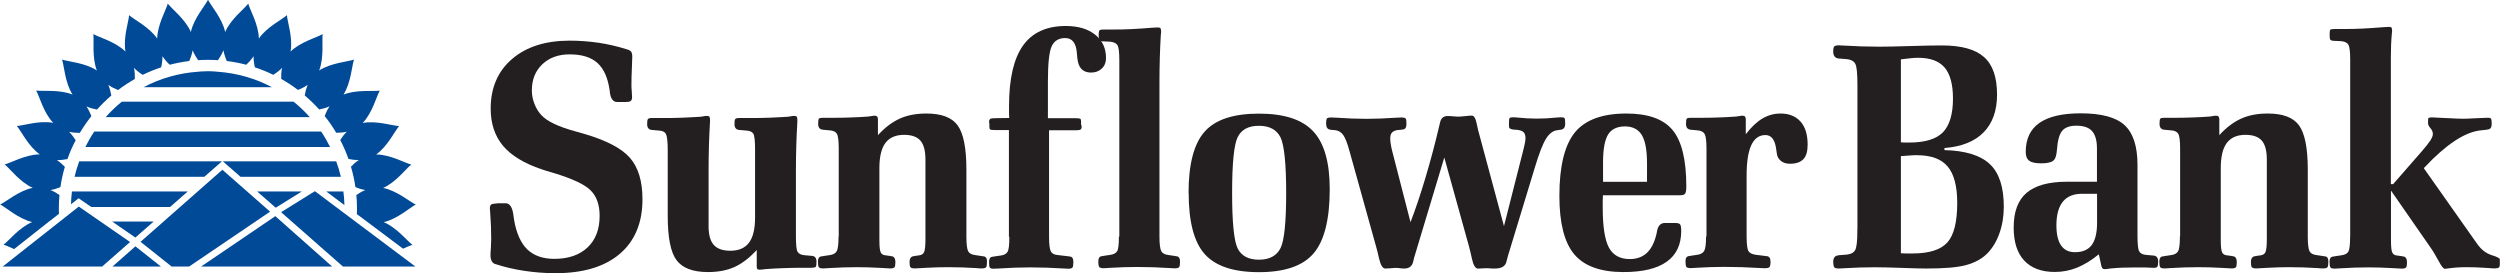 <?xml version="1.0" encoding="UTF-8"?><svg id="Layer_2" xmlns="http://www.w3.org/2000/svg" viewBox="0 0 240.48 26.26"><defs><style>.cls-1{fill:none;}.cls-2{fill:#004a98;}.cls-3{fill:#231f20;}</style></defs><g id="Layer_1-2"><g><g><g><path class="cls-1" d="M34.25,18.76c.22-.16,.51-.34,.86-.48-.37-.06-.69-.18-.95-.28-.1-.67-.24-1.32-.43-1.96,.19-.2,.44-.44,.76-.65-.38,0-.73-.04-1-.1-.22-.63-.49-1.23-.79-1.82,.15-.24,.35-.53,.63-.8-.38,.09-.74,.1-1.02,.1-.33-.56-.71-1.1-1.11-1.61,.1-.26,.25-.6,.47-.93-.37,.16-.73,.25-1,.3-.43-.48-.9-.93-1.39-1.35,.05-.28,.13-.64,.29-1.02-.34,.23-.68,.39-.94,.49-.51-.39-1.05-.74-1.61-1.06-.01-.28,0-.66,.08-1.06-.29,.3-.59,.52-.84,.67-.57-.28-1.16-.52-1.77-.72-.06-.28-.13-.65-.13-1.07-.23,.35-.49,.63-.7,.82-.61-.16-1.23-.28-1.87-.36-.12-.26-.26-.62-.33-1.03-.15,.39-.36,.71-.53,.95-.31-.02-.63-.03-.95-.03s-.64,.01-.95,.03c-.17-.23-.37-.56-.53-.95-.08,.41-.21,.77-.33,1.03-.64,.08-1.26,.2-1.87,.36-.21-.2-.47-.47-.7-.82,0,.42-.06,.79-.13,1.07-.61,.2-1.2,.44-1.77,.72-.24-.15-.55-.37-.84-.67,.08,.4,.09,.78,.08,1.07-.56,.32-1.1,.67-1.61,1.06-.27-.1-.61-.26-.94-.49,.16,.38,.24,.74,.29,1.02-.49,.42-.95,.87-1.38,1.35-.28-.05-.64-.14-1.01-.3,.22,.33,.37,.67,.47,.93-.4,.51-.78,1.05-1.11,1.61-.28,0-.64-.01-1.03-.1,.28,.28,.49,.57,.63,.81-.3,.58-.57,1.19-.79,1.81-.27,.06-.62,.11-1.01,.1,.32,.21,.57,.45,.76,.65-.19,.63-.33,1.29-.43,1.95-.25,.11-.58,.22-.95,.28,.35,.14,.64,.33,.86,.48-.04,.43-.06,.86-.06,1.3,0,.17,0,.34,.01,.51l1.17-.92c.01-.41,.04-.82,.09-1.23h11.13l1.59-1.4H7.17c.12-.51,.27-1.01,.45-1.49h13.73l.05-.04,.05,.04h10.9c.18,.49,.33,.98,.45,1.49h-9.65l1.6,1.4h4.29l1.29-.8,1.07,.8h1.65c.05,.43,.08,.86,.1,1.31l1.17,.87c0-.18,.01-.36,.01-.54,0-.44-.02-.87-.06-1.3ZM19.04,6.9s.43-.05,.94-.05,.93,.05,.93,.05c1.88,.13,3.66,.65,5.24,1.49H13.8c1.58-.84,3.36-1.36,5.24-1.49Zm-7.32,2.87H28.24c.56,.45,1.08,.96,1.56,1.49H10.16c.48-.54,1-1.04,1.56-1.49Zm-3.51,4.37c.26-.52,.54-1.02,.86-1.49H30.89c.32,.47,.6,.98,.86,1.49H8.21Z"/><polygon class="cls-1" points="10.79 21.31 14.78 21.31 16.36 19.91 8.78 19.91 10.79 21.31"/><path class="cls-1" d="M4.82,21.23h.02s-.02,0-.03,0c0,0,0,0,.01,0Z"/><polygon class="cls-1" points="35.15 21.23 35.15 21.24 35.15 21.24 35.15 21.23"/><polygon class="cls-2" points="13.02 22.85 13.02 22.85 14.78 21.31 10.79 21.31 13.02 22.85"/><path class="cls-2" d="M6.83,19.65l.73-.58,1.22,.84h7.58l1.7-1.49H6.92c-.05,.4-.08,.81-.09,1.23Z"/><path class="cls-2" d="M31.39,18.42l1.74,1.31c-.01-.44-.04-.88-.1-1.31h-1.65Z"/><polygon class="cls-2" points="26.52 19.98 29.03 18.42 24.74 18.42 26.52 19.98"/><path class="cls-2" d="M9.07,12.65c-.32,.47-.6,.98-.86,1.49H31.75c-.26-.52-.54-1.02-.86-1.49H9.07Z"/><path class="cls-2" d="M32.34,15.52h-10.9l1.7,1.49h9.65c-.12-.51-.27-1.01-.45-1.49Z"/><path class="cls-2" d="M7.17,17.01h12.48l1.7-1.49H7.62c-.18,.49-.33,.98-.45,1.49Z"/><path class="cls-2" d="M28.24,9.78H11.72c-.56,.45-1.08,.96-1.56,1.49H29.8c-.48-.54-1-1.04-1.56-1.49Z"/><path class="cls-2" d="M20.92,6.9s-.42-.05-.93-.05-.94,.05-.94,.05c-1.88,.13-3.66,.65-5.24,1.49h12.35c-1.58-.84-3.36-1.36-5.24-1.49Z"/><path class="cls-2" d="M4.81,21.23s.02,0,.03-.01l.83-.65c0-.17-.01-.34-.01-.51,0-.44,.02-.87,.06-1.3-.22-.16-.52-.34-.86-.48,.37-.06,.7-.18,.95-.28,.1-.67,.24-1.32,.43-1.95-.19-.2-.45-.44-.76-.65,.38,0,.73-.04,1.01-.1,.22-.63,.48-1.23,.79-1.81-.15-.24-.36-.53-.63-.81,.39,.09,.75,.1,1.03,.1,.33-.56,.71-1.1,1.11-1.61-.1-.26-.25-.6-.47-.93,.37,.16,.73,.25,1.01,.3,.43-.48,.89-.93,1.38-1.35-.05-.28-.13-.64-.29-1.02,.34,.23,.68,.39,.94,.49,.51-.39,1.05-.74,1.61-1.06,.01-.29,0-.66-.08-1.07,.29,.3,.59,.52,.84,.67,.57-.28,1.16-.52,1.77-.72,.07-.28,.13-.65,.13-1.07,.23,.35,.49,.63,.7,.82,.61-.16,1.23-.28,1.87-.36,.12-.26,.26-.62,.33-1.03,.16,.39,.36,.71,.53,.95,.31-.02,.63-.03,.95-.03s.64,.01,.95,.03c.17-.23,.37-.56,.53-.95,.08,.41,.21,.77,.33,1.03,.64,.08,1.26,.2,1.87,.36,.21-.2,.47-.47,.7-.82,0,.42,.06,.79,.13,1.07,.61,.2,1.2,.44,1.77,.72,.24-.15,.55-.37,.84-.67-.08,.4-.09,.78-.08,1.06,.56,.32,1.1,.67,1.61,1.06,.27-.1,.61-.26,.94-.49-.16,.38-.24,.74-.29,1.02,.49,.42,.96,.87,1.39,1.35,.28-.05,.64-.14,1-.3-.22,.33-.37,.66-.47,.93,.41,.51,.78,1.05,1.11,1.61,.28,0,.64-.01,1.02-.1-.28,.27-.48,.56-.63,.8,.3,.58,.57,1.19,.79,1.82,.27,.06,.62,.11,1,.1-.32,.21-.57,.45-.76,.65,.19,.64,.33,1.29,.43,1.96,.25,.11,.58,.22,.95,.28-.34,.14-.63,.32-.86,.48,.04,.43,.06,.86,.06,1.3,0,.18,0,.36-.01,.54l.85,.63s0,0,0,0c0,0,0,0,0,0l3.59,2.69c.37-.16,.69-.31,.9-.37-.5-.37-1.52-1.67-2.76-2.18,1.31-.3,2.53-1.41,3.08-1.69-.56-.26-1.81-1.34-3.13-1.6,1.23-.55,2.21-1.87,2.7-2.25-.6-.15-2.04-.97-3.38-.97,1.1-.77,1.8-2.26,2.21-2.73-.62-.03-2.19-.55-3.5-.3,.93-.97,1.33-2.57,1.64-3.11-.61,.09-2.25-.12-3.49,.38,.72-1.13,.81-2.78,1.01-3.37-.59,.21-2.23,.32-3.35,1.05,.49-1.25,.25-2.88,.34-3.5-.53,.32-2.13,.74-3.09,1.68,.24-1.32-.31-2.88-.35-3.5-.46,.42-1.94,1.14-2.7,2.25-.02-1.34-.86-2.76-1.02-3.36-.37,.5-1.69,1.49-2.22,2.73-.28-1.31-1.38-2.54-1.65-3.1-.27,.56-1.37,1.79-1.65,3.1-.53-1.23-1.84-2.23-2.22-2.73-.16,.6-.99,2.02-1.02,3.36-.76-1.11-2.24-1.83-2.7-2.25-.04,.62-.59,2.17-.35,3.5-.96-.94-2.55-1.37-3.09-1.68,.08,.62-.15,2.25,.34,3.5-1.12-.74-2.77-.85-3.35-1.05,.2,.59,.28,2.23,1.01,3.37-1.24-.51-2.88-.3-3.5-.39,.31,.54,.71,2.14,1.64,3.11-1.32-.26-2.88,.27-3.5,.3,.41,.47,1.11,1.96,2.21,2.73-1.34,0-2.78,.82-3.38,.97,.49,.38,1.47,1.71,2.7,2.25-1.32,.26-2.56,1.34-3.13,1.6,.55,.28,1.77,1.39,3.08,1.69-1.24,.51-2.26,1.81-2.76,2.18,.23,.06,.59,.23,1.02,.42l3.47-2.74s0,0-.01,0Z"/><polyline class="cls-1" points="38.74 23.92 35.15 21.24 35.15 21.23 34.3 20.6 33.13 19.72 31.39 18.42 30.32 17.62 29.03 18.42 26.52 19.98 24.74 18.42 23.14 17.01 21.44 15.52 21.39 15.48 21.35 15.52 19.65 17.01 18.05 18.42 16.36 19.91 14.78 21.31 13.02 22.85 13.02 22.85 10.79 21.31 8.78 19.91 7.56 19.07 6.83 19.65 5.66 20.57 4.84 21.22 4.82 21.23 1.34 23.97"/></g><path class="cls-2" d="M26.34,20.89l.14-.1,5.47,4.85h-12.61l3.54-2.4,3.46-2.35Zm.7-.48l5.95,5.23h6.97l-9.67-7.25-3.25,2.02ZM.26,25.64H9.82l2.69-2.36-4.93-3.41L.26,25.64Zm13.26-2.38l2.99,2.38h1.68l7.79-5.28-4.59-4.03-7.87,6.93Zm-.49,.43l-2.21,1.95h4.66l-2.36-1.87-.09-.07Z"/></g><g><g><path class="cls-3" d="M178.67,22.01V8.15c0-1.1-.07-1.77-.21-2.02s-.41-.4-.8-.44l-.77-.06c-.35-.02-.54-.24-.55-.65,0-.26,.03-.43,.1-.51,.07-.08,.22-.11,.45-.11,.05,0,.17,0,.38,.02,1.18,.07,2.36,.11,3.51,.11,.63,0,1.62-.02,2.95-.06s2.35-.06,3.05-.06c1.88,0,3.23,.37,4.07,1.12,.84,.74,1.25,1.95,1.25,3.61,0,1.54-.43,2.75-1.29,3.63-.86,.88-2.12,1.38-3.77,1.51v.2c2.02,.05,3.47,.5,4.37,1.35,.9,.85,1.34,2.22,1.34,4.09,0,.92-.14,1.78-.42,2.56-.28,.79-.67,1.43-1.16,1.93-.52,.53-1.21,.9-2.05,1.13s-2.13,.33-3.86,.33c-.43,0-1.2-.02-2.3-.06s-1.99-.06-2.66-.06c-.91,0-1.86,.03-2.87,.09-.27,.02-.44,.03-.52,.03-.24,0-.4-.04-.46-.11-.07-.08-.1-.25-.11-.51,0-.4,.16-.61,.46-.64,.04,0,.07-.02,.08-.02l.77-.06c.39-.04,.66-.18,.8-.43s.21-.84,.21-1.78v-.26Zm4.18-8.32c.09,0,.2,.02,.32,.02,.12,0,.29,0,.5,0,1.5,0,2.58-.33,3.22-.98,.64-.66,.97-1.74,.97-3.25,0-1.36-.27-2.35-.8-2.98-.54-.63-1.38-.94-2.54-.94-.22,0-.46,.01-.73,.04-.27,.03-.58,.06-.94,.11v7.97Zm0,10.67c.15,0,.3,.02,.46,.02,.15,0,.38,0,.67,0,1.6,0,2.72-.36,3.35-1.07,.63-.71,.94-1.98,.94-3.8,0-1.6-.31-2.77-.92-3.49-.61-.73-1.59-1.09-2.95-1.09-.16,0-.37,0-.62,.02-.26,.01-.57,.04-.93,.07v9.33Z"/><path class="cls-3" d="M201.88,24.47c-.71,.58-1.41,1-2.09,1.28-.68,.27-1.39,.41-2.13,.41-1.29,0-2.27-.37-2.95-1.1-.68-.73-1.01-1.79-1.01-3.18,0-1.51,.41-2.62,1.24-3.33s2.13-1.07,3.9-1.07h2.87v-3.21c0-.76-.16-1.31-.47-1.66s-.82-.52-1.52-.52c-.63,0-1.09,.17-1.36,.5s-.44,.95-.5,1.84c-.04,.54-.16,.89-.37,1.04-.21,.16-.59,.24-1.14,.24s-.93-.08-1.15-.25c-.23-.17-.34-.45-.34-.85,0-1.25,.44-2.18,1.32-2.79,.88-.61,2.2-.92,3.96-.92,1.98,0,3.39,.37,4.22,1.13s1.25,2.03,1.25,3.83v6.79c0,.81,.05,1.32,.16,1.52s.33,.32,.67,.35l.7,.06c.31,.02,.46,.22,.46,.59,0,.24-.03,.4-.08,.48-.05,.07-.15,.11-.3,.11h-.11l-.72-.03h-1.3c-.66,0-1.3,.02-1.9,.08-.1,0-.16,.02-.18,.02l-.49,.06h-.08c-.08,0-.15-.02-.19-.07-.04-.04-.08-.12-.11-.22l-.25-1.14Zm-.17-5.83h-1.44c-.81,0-1.43,.25-1.84,.76s-.62,1.26-.62,2.27c0,.86,.15,1.51,.45,1.94,.3,.43,.74,.65,1.33,.65,.73,0,1.26-.23,1.61-.68,.34-.46,.52-1.17,.52-2.13v-2.8Z"/><path class="cls-3" d="M209.71,22.75V14.31c0-.76-.06-1.24-.18-1.44-.12-.2-.34-.31-.68-.33l-.66-.06c-.31-.03-.46-.22-.46-.56,0-.28,.02-.45,.08-.51,.05-.06,.18-.08,.38-.08h.71c.68,0,1.33,0,1.93-.03,.61-.02,1.18-.05,1.73-.09l.52-.08h.08c.11,0,.19,.02,.24,.08s.08,.13,.08,.24v1.55c.67-.73,1.37-1.26,2.1-1.59,.73-.33,1.58-.49,2.56-.49,1.44,0,2.44,.37,3,1.13s.85,2.17,.85,4.26v6.45c0,.73,.06,1.2,.17,1.41,.11,.21,.34,.33,.69,.37l.6,.09c.06,0,.12,.02,.2,.03,.22,.02,.32,.19,.32,.5,0,.29-.03,.48-.09,.55s-.2,.11-.43,.11c-.07,0-.22,0-.48-.03-.95-.06-1.86-.09-2.73-.09-.7,0-1.41,.02-2.12,.06s-1.08,.06-1.08,.06c-.22,0-.37-.04-.43-.11s-.09-.23-.09-.49c0-.37,.15-.57,.43-.58,.04,0,.07-.02,.08-.02l.43-.06c.22-.03,.38-.13,.46-.31,.08-.18,.13-.58,.13-1.21v-7.7c0-.83-.16-1.44-.48-1.81-.32-.37-.85-.56-1.57-.56-.81,0-1.41,.26-1.8,.78-.39,.52-.58,1.33-.58,2.43v6.89c0,.64,.04,1.04,.13,1.21,.08,.17,.24,.26,.46,.28l.45,.06s.03,0,.07,.02c.29,0,.43,.2,.43,.58,0,.25-.03,.42-.09,.49s-.2,.11-.41,.11c0,0-.37-.02-1.09-.06s-1.43-.06-2.13-.06c-.86,0-1.77,.03-2.73,.09-.25,.02-.41,.03-.48,.03-.22,0-.37-.04-.43-.11-.06-.07-.09-.25-.09-.55,0-.31,.11-.48,.34-.5,.07,0,.13-.02,.18-.03l.6-.09c.33-.04,.56-.16,.68-.37,.12-.2,.18-.68,.18-1.42Z"/><path class="cls-3" d="M226.07,22.75V5.74c0-.77-.06-1.25-.18-1.45-.12-.19-.35-.3-.69-.33l-.66-.03c-.21,0-.33-.05-.38-.11-.05-.06-.07-.22-.07-.49s.02-.41,.06-.46c.04-.06,.18-.08,.4-.08h.99c.54,0,1.11-.01,1.7-.04,.59-.03,1.24-.07,1.95-.13l.53-.03h.13c.1,0,.17,.02,.2,.08s.05,.16,.05,.33c0,.02,0,.08-.02,.18-.07,.71-.1,1.48-.1,2.31v12.22h.22l2.7-3.09c.4-.46,.69-.82,.86-1.08s.26-.48,.26-.64c0-.21-.08-.4-.23-.57-.15-.17-.23-.32-.23-.45v-.32c0-.11,.02-.19,.06-.22,.04-.03,.15-.05,.35-.05l.53,.03c.17,0,.53,.02,1.07,.05,.55,.03,.97,.05,1.28,.05,.26,0,.58,0,.95-.03,.37-.02,.6-.03,.69-.03l.71-.03h.15c.14,0,.23,.03,.27,.1,.04,.07,.06,.23,.06,.49,0,.33-.12,.5-.35,.53-.06,0-.1,.02-.14,.03l-.57,.06c-1.53,.16-3.34,1.36-5.43,3.59l-.04,.05,5.14,7.29c.39,.55,.85,.9,1.38,1.07,.53,.16,.79,.3,.79,.41v.5c0,.14-.03,.24-.1,.29-.07,.05-.21,.08-.43,.08,0,0-.32-.02-.92-.06s-1.2-.06-1.78-.06c-.66,0-1.3,.05-1.9,.14-.08,0-.13,.02-.15,.02-.14,0-.35-.26-.62-.78-.28-.52-.56-.99-.85-1.39l-3.72-5.36v4.76c0,.64,.04,1.04,.13,1.21,.08,.17,.24,.26,.46,.28l.45,.06s.03,0,.07,.02c.29,0,.43,.2,.43,.58,0,.25-.03,.42-.09,.49s-.2,.11-.41,.11c0,0-.37-.02-1.09-.06s-1.43-.06-2.13-.06c-.86,0-1.77,.03-2.73,.09-.25,.02-.41,.03-.48,.03-.22,0-.37-.04-.43-.11-.06-.07-.09-.25-.09-.55,0-.31,.11-.48,.34-.5,.07,0,.13-.02,.18-.03l.6-.09c.33-.04,.56-.15,.68-.34,.12-.19,.18-.67,.18-1.44Z"/></g><path class="cls-3" d="M47.82,19.55h.8c.41,0,.66,.37,.76,1.1,.03,.21,.05,.37,.07,.49,.22,1.3,.65,2.25,1.27,2.85,.63,.6,1.49,.91,2.6,.91,1.36,0,2.43-.37,3.2-1.1,.77-.73,1.16-1.74,1.16-3.03,0-.54-.07-1.01-.22-1.42-.14-.41-.36-.75-.64-1.03-.57-.58-1.77-1.14-3.6-1.69-.5-.14-.87-.26-1.13-.35-1.67-.56-2.9-1.31-3.7-2.25-.79-.94-1.19-2.14-1.19-3.58,0-2,.68-3.59,2.05-4.77,1.37-1.18,3.22-1.77,5.55-1.77,.92,0,1.84,.07,2.76,.2,.91,.14,1.81,.34,2.69,.62,.23,.06,.39,.14,.46,.24,.07,.1,.11,.26,.11,.48,0,.15-.01,.53-.04,1.14s-.04,1.14-.04,1.6c0,.13,0,.33,.03,.59,.02,.26,.03,.45,.03,.57,0,.17-.04,.29-.13,.36-.08,.07-.24,.1-.48,.1h-.83c-.38,0-.62-.31-.7-.94,0-.07-.01-.12-.01-.14-.17-1.22-.56-2.11-1.17-2.66-.61-.56-1.51-.84-2.68-.84-1.09,0-1.97,.32-2.64,.96s-1,1.48-1,2.51c0,.44,.08,.87,.25,1.29,.16,.43,.39,.79,.68,1.1,.55,.59,1.63,1.1,3.23,1.54,.37,.1,.66,.18,.85,.24,2.16,.63,3.63,1.4,4.43,2.32,.8,.92,1.2,2.24,1.2,3.98,0,2.26-.73,4.01-2.18,5.25-1.46,1.24-3.52,1.86-6.19,1.86-1.03,0-2.03-.08-3.02-.23-.99-.15-1.91-.37-2.77-.65h-.01c-.3-.1-.45-.39-.45-.87,0-.11,.01-.34,.04-.68,.02-.34,.03-.62,.03-.84,0-.83-.03-1.69-.1-2.59-.02-.2-.03-.33-.03-.38,0-.19,.06-.32,.14-.37,.08-.06,.27-.09,.56-.1Z"/><path class="cls-3" d="M72.77,24.07c-.68,.74-1.39,1.28-2.11,1.61-.73,.33-1.58,.49-2.56,.49-1.45,0-2.45-.38-3.02-1.14-.57-.76-.85-2.18-.85-4.26v-6.28c0-.86-.06-1.39-.17-1.6s-.33-.31-.66-.33l-.69-.06h-.01c-.3-.03-.45-.22-.45-.56,0-.26,.02-.43,.08-.49,.05-.07,.19-.1,.41-.1h.97c.69,0,1.34,0,1.94-.03s1.18-.05,1.74-.09l.5-.08h.13c.11,0,.19,.03,.22,.08,.04,.06,.06,.16,.06,.33,0,.03,0,.12-.01,.26-.08,1.36-.13,2.89-.13,4.58v5.36c0,.82,.16,1.42,.5,1.8,.33,.37,.86,.56,1.59,.56,.81,0,1.41-.26,1.8-.78s.58-1.32,.58-2.42v-6.59c0-.8-.06-1.29-.17-1.47-.11-.18-.33-.28-.66-.3l-.69-.06h-.01c-.3-.03-.45-.22-.45-.56,0-.26,.02-.43,.08-.49,.05-.07,.19-.1,.41-.1h.97c.69,0,1.34,0,1.94-.03s1.18-.05,1.74-.09l.5-.08h.13c.11,0,.19,.03,.22,.08,.04,.06,.06,.16,.06,.33,0,.04,0,.14-.01,.3-.08,1.41-.13,2.92-.13,4.53v6.32c0,.82,.05,1.33,.16,1.51,.11,.19,.33,.3,.67,.33l.69,.06h.01c.3,.02,.45,.21,.45,.56,0,.27-.02,.44-.07,.49-.05,.06-.18,.09-.39,.1h-.74c-.68,0-1.32,0-1.91,.03-.59,.02-1.17,.05-1.73,.09l-.52,.06h-.11c-.11,0-.19-.02-.22-.06s-.06-.11-.06-.21v-1.6Z"/><path class="cls-3" d="M80.68,22.76V14.31c0-.76-.06-1.24-.18-1.44-.12-.2-.34-.31-.68-.33l-.66-.06c-.31-.03-.46-.22-.46-.56,0-.28,.02-.45,.08-.51,.05-.06,.18-.08,.38-.08h.71c.68,0,1.33,0,1.93-.03,.61-.02,1.18-.05,1.73-.09l.52-.08h.08c.11,0,.19,.02,.24,.08s.08,.13,.08,.24v1.55c.67-.73,1.37-1.26,2.1-1.59,.73-.33,1.58-.49,2.56-.49,1.44,0,2.44,.37,3,1.13s.85,2.17,.85,4.26v6.45c0,.73,.06,1.2,.17,1.41,.11,.21,.34,.33,.69,.37l.6,.09c.06,0,.12,.02,.2,.03,.22,.02,.32,.19,.32,.5,0,.29-.03,.48-.09,.55s-.2,.11-.43,.11c-.07,0-.22,0-.48-.03-.95-.06-1.86-.09-2.73-.09-.7,0-1.41,.02-2.12,.06s-1.08,.06-1.08,.06c-.22,0-.37-.04-.43-.11s-.09-.23-.09-.49c0-.37,.15-.57,.43-.58,.04,0,.07-.02,.08-.02l.43-.06c.22-.03,.38-.13,.46-.31,.08-.18,.13-.58,.13-1.21v-7.7c0-.83-.16-1.44-.48-1.81-.32-.37-.85-.56-1.57-.56-.81,0-1.41,.26-1.8,.78-.39,.52-.58,1.33-.58,2.43v6.89c0,.64,.04,1.04,.13,1.21,.08,.17,.24,.26,.46,.28l.45,.06s.03,0,.07,.02c.29,0,.43,.2,.43,.58,0,.25-.03,.42-.09,.49s-.2,.11-.41,.11c0,0-.37-.02-1.09-.06s-1.43-.06-2.13-.06c-.86,0-1.77,.03-2.73,.09-.25,.02-.41,.03-.48,.03-.22,0-.37-.04-.43-.11-.06-.07-.09-.25-.09-.55,0-.31,.11-.48,.34-.5,.07,0,.13-.02,.18-.03l.6-.09c.33-.04,.56-.16,.68-.37,.12-.2,.18-.68,.18-1.42Z"/><path class="cls-3" d="M114.33,18.56c0-2.78,.52-4.75,1.55-5.9,1.03-1.16,2.77-1.73,5.22-1.73s4.16,.57,5.22,1.7c1.06,1.13,1.59,2.98,1.59,5.56,0,2.91-.52,4.97-1.55,6.18s-2.79,1.81-5.25,1.81-4.18-.58-5.22-1.73c-1.03-1.15-1.55-3.11-1.55-5.88Zm4.19,0c0,2.85,.18,4.63,.54,5.35,.36,.71,1.04,1.07,2.04,1.07s1.7-.37,2.07-1.1c.37-.73,.55-2.51,.55-5.33s-.19-4.61-.55-5.35c-.37-.73-1.06-1.1-2.07-1.1s-1.68,.36-2.04,1.08c-.36,.72-.54,2.51-.54,5.37Z"/><path class="cls-3" d="M129.81,14.54c-.2-.76-.41-1.28-.6-1.55s-.45-.43-.77-.47l-.38-.03s-.07-.02-.11-.02c-.26-.03-.39-.23-.39-.61,0-.24,.03-.4,.08-.46,.05-.07,.19-.1,.43-.1,.07,0,.22,0,.48,.02,1.01,.07,1.97,.11,2.88,.11s1.88-.04,2.88-.11c.25,0,.41-.02,.48-.02,.22,0,.36,.03,.42,.1,.06,.07,.08,.24,.08,.52,0,.33-.11,.51-.32,.53-.08,0-.14,.02-.18,.03l-.35,.03c-.24,.03-.42,.11-.54,.24-.12,.13-.17,.32-.17,.56,0,.13,.01,.3,.04,.49,.03,.2,.07,.42,.13,.66l1.78,6.91c.5-1.29,.98-2.74,1.46-4.35,.48-1.61,.93-3.31,1.35-5.1,0-.03,.02-.09,.04-.17,.09-.4,.34-.59,.73-.59,.13,0,.3,0,.52,.03,.21,.02,.37,.03,.46,.03,.17,0,.4-.02,.7-.05,.3-.04,.51-.05,.64-.05,.2,0,.35,.23,.45,.7,.06,.27,.11,.5,.15,.68l2.49,9.25,1.83-7.2c.09-.37,.16-.64,.19-.82s.05-.33,.05-.43c0-.26-.06-.46-.18-.58-.12-.12-.33-.2-.62-.23l-.41-.03c-.18-.04-.28-.08-.32-.12s-.06-.15-.06-.32v-.18c0-.28,.02-.45,.07-.49,.05-.05,.18-.07,.39-.07,.04,0,.14,0,.29,.02,.67,.07,1.32,.11,1.95,.11s1.27-.04,1.96-.11c.16,0,.26-.02,.29-.02,.21,0,.35,.02,.39,.08,.05,.05,.07,.23,.07,.55s-.13,.51-.38,.56l-.42,.06c-.4,.06-.76,.34-1.06,.84-.31,.5-.66,1.41-1.06,2.74l-2.58,8.48c-.05,.15-.1,.34-.15,.56-.1,.46-.47,.68-1.11,.68-.16,0-.39,0-.69-.03-.2,0-.4,0-.6,.02-.2,0-.31,.02-.32,.02-.26,0-.46-.31-.59-.9-.1-.47-.2-.87-.29-1.22l-2.38-8.57-2.84,9.43c-.05,.15-.1,.34-.15,.58-.1,.44-.38,.66-.83,.67-.13,0-.28,0-.45-.03s-.28-.03-.32-.03c-.1,0-.28,0-.52,.03-.24,.02-.43,.03-.57,.03-.24,0-.44-.31-.59-.94-.1-.46-.2-.85-.29-1.17l-2.56-9.19Z"/><path class="cls-3" d="M154.19,18.77c0,.15-.02,.31-.02,.49,0,.17,0,.42,0,.73,0,1.81,.2,3.08,.59,3.82,.4,.74,1.07,1.11,2.01,1.11,.66,0,1.2-.19,1.62-.57,.42-.38,.73-.96,.92-1.73,.03-.1,.06-.23,.08-.38,.1-.53,.35-.79,.76-.79h.97c.25,0,.42,.04,.49,.13,.07,.09,.11,.3,.11,.63,0,1.31-.46,2.3-1.39,2.96-.93,.67-2.32,1-4.17,1-2.19,0-3.77-.57-4.73-1.71-.96-1.14-1.43-3.02-1.43-5.62,0-2.84,.5-4.87,1.48-6.09,.99-1.22,2.65-1.83,4.97-1.83,2.08,0,3.56,.53,4.44,1.59,.88,1.06,1.32,2.87,1.32,5.43,0,.34-.04,.57-.11,.68-.07,.11-.23,.16-.46,.16h-7.45Zm0-1.28h4.24v-1.77c0-1.27-.17-2.18-.5-2.73-.34-.55-.88-.83-1.62-.83s-1.31,.26-1.63,.79-.48,1.42-.48,2.69v1.84Z"/><path class="cls-3" d="M164.15,22.76V14.31c0-.73-.06-1.2-.17-1.41-.11-.21-.34-.33-.68-.36l-.66-.06c-.31-.03-.46-.22-.46-.56,0-.28,.02-.45,.08-.51,.05-.06,.18-.08,.38-.08h.71c.68,0,1.33,0,1.93-.03,.61-.02,1.18-.05,1.73-.09l.52-.08h.08c.11,0,.19,.02,.24,.08s.08,.13,.08,.24v1.46c.53-.69,1.07-1.2,1.6-1.51,.54-.32,1.12-.48,1.74-.48,.83,0,1.47,.26,1.93,.78,.46,.52,.68,1.26,.68,2.21,0,.64-.13,1.11-.41,1.4s-.7,.44-1.29,.44c-.36,0-.64-.09-.87-.27-.22-.18-.36-.41-.39-.69-.02-.1-.04-.23-.06-.4-.11-.93-.46-1.4-1.04-1.4-.61,0-1.06,.33-1.36,.97-.3,.65-.45,1.62-.45,2.92v5.86c0,.79,.07,1.28,.2,1.45,.13,.18,.39,.29,.77,.33l.73,.09c.06,0,.13,.02,.22,.03,.24,0,.37,.18,.38,.5,0,.29-.03,.48-.1,.55s-.21,.11-.45,.11c-.07,0-.22,0-.46-.02-1.18-.07-2.32-.11-3.44-.11-.86,0-1.77,.03-2.73,.09-.25,.02-.41,.03-.48,.03-.22,0-.37-.04-.43-.11-.06-.07-.09-.25-.09-.55,0-.31,.11-.48,.34-.5,.07,0,.13-.02,.18-.03l.6-.09c.33-.04,.56-.17,.68-.38,.12-.21,.18-.68,.18-1.4Z"/><g><path class="cls-3" d="M97.05,22.76V12.51h-1.34c-.25,0-.4-.02-.46-.05-.06-.04-.08-.14-.08-.3v-.21s0-.07-.01-.11c0-.04-.02-.08-.02-.11,0-.13,.04-.22,.1-.28,.07-.06,.22-.08,.44-.08l1.4-.02c0-.14-.02-.29-.02-.45,0-.16,0-.39,0-.69,0-2.62,.45-4.56,1.34-5.82,.89-1.26,2.27-1.89,4.12-1.89,1.19,0,2.13,.28,2.83,.84s1.04,1.31,1.04,2.25c0,.4-.13,.74-.4,1-.27,.26-.61,.39-1.04,.39-.35,0-.62-.09-.83-.26-.21-.17-.35-.43-.43-.77-.04-.17-.07-.43-.1-.79-.06-1-.44-1.5-1.13-1.5-.62,0-1.06,.27-1.3,.8-.24,.53-.36,1.66-.36,3.39v3.52h2.67c.22,0,.37,.02,.43,.05,.06,.03,.09,.11,.09,.23v.29s0,.07,.03,.12c.02,.05,.03,.09,.03,.12,0,.12-.03,.21-.1,.27-.06,.06-.22,.08-.47,.08h-2.57v10.22c0,.75,.06,1.22,.17,1.43s.33,.32,.64,.35l1.02,.12s.07,0,.13,.02c.25,0,.38,.18,.38,.52,0,.29-.03,.48-.09,.55s-.2,.11-.41,.11c-.06,0-.18,0-.38-.02-1.1-.07-2.2-.11-3.3-.11-.99,0-2,.04-3.03,.11-.22,0-.36,.02-.42,.02-.21,0-.35-.03-.4-.1-.06-.06-.08-.25-.08-.55s.1-.48,.31-.5c.06,0,.13-.02,.18-.03l.63-.09c.33-.04,.54-.16,.66-.36s.17-.67,.17-1.41Z"/><path class="cls-3" d="M107.67,22.76V5.79c0-.76-.06-1.24-.17-1.43s-.35-.31-.7-.35l-.66-.03c-.2,0-.33-.04-.38-.1-.05-.06-.07-.22-.08-.49,0-.26,.04-.42,.08-.47s.17-.08,.38-.08h.98c.54,0,1.11-.01,1.71-.04,.6-.03,1.25-.07,1.96-.13l.5-.03h.11c.11,0,.19,.03,.23,.08,.04,.06,.06,.17,.06,.33,0,.03,0,.14-.03,.32-.08,1.4-.13,2.89-.13,4.49v14.89c0,.72,.06,1.18,.17,1.4s.35,.34,.69,.38l.6,.09s.11,.02,.18,.03c.22,.02,.34,.19,.34,.5,0,.29-.03,.48-.09,.55s-.2,.11-.43,.11c-.05,0-.17,0-.38-.02-1.07-.07-2.15-.11-3.23-.11-.87,0-1.78,.03-2.74,.09-.25,.02-.41,.03-.47,.03-.22,0-.35-.04-.42-.11s-.1-.25-.1-.55c0-.31,.11-.48,.34-.5,.07,0,.14-.02,.18-.03l.6-.09c.34-.04,.57-.16,.69-.36,.12-.2,.17-.67,.17-1.41Z"/></g></g></g></g></svg>